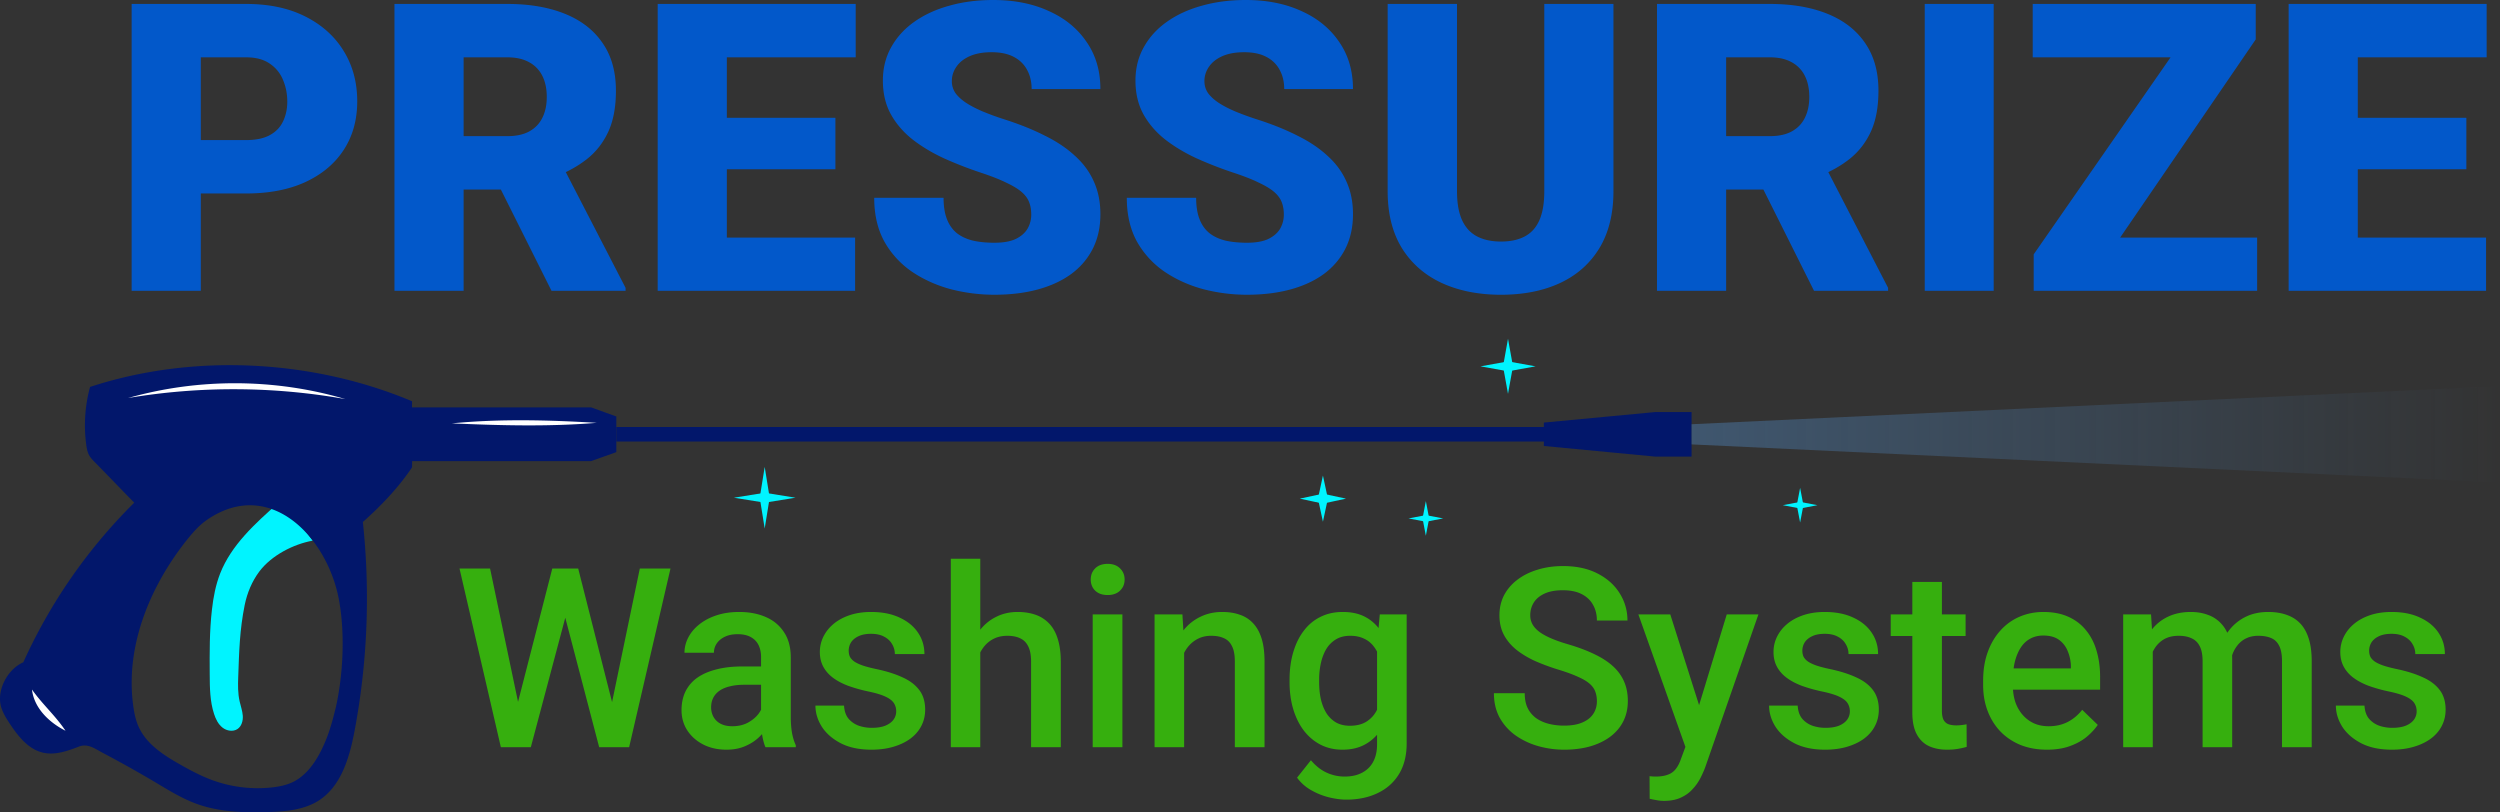 <svg xmlns="http://www.w3.org/2000/svg" width="554" height="180" fill="none"><rect width="100%" height="100%" fill="#333333" stroke="none"/><path d="M54.537 42.874H38.732V31.042h15.805c2.154 0 3.9-.363 5.24-1.091 1.339-.728 2.314-1.732 2.925-3.013.64-1.31.96-2.78.96-4.41 0-1.746-.32-3.361-.96-4.846a7.82 7.82 0 0 0-2.925-3.58c-1.34-.931-3.086-1.397-5.24-1.397H44.496v51.738H29.17V.873h25.366c5.094 0 9.475.932 13.142 2.794 3.697 1.863 6.535 4.425 8.514 7.685 1.98 3.23 2.969 6.927 2.969 11.09 0 4.104-.99 7.684-2.97 10.74-1.978 3.056-4.816 5.443-8.513 7.16-3.667 1.688-8.048 2.532-13.142 2.532ZM87.414.873h25.017c4.89 0 9.14.728 12.749 2.183 3.609 1.456 6.389 3.61 8.339 6.462 1.979 2.852 2.969 6.374 2.969 10.566 0 3.638-.568 6.68-1.703 9.125-1.135 2.445-2.721 4.468-4.759 6.069-2.008 1.571-4.351 2.867-7.029 3.885l-5.021 2.838h-21l-.088-11.832h15.543c1.95 0 3.566-.349 4.846-1.048 1.281-.698 2.242-1.688 2.882-2.968.669-1.31 1.004-2.867 1.004-4.672 0-1.834-.335-3.406-1.004-4.715a6.905 6.905 0 0 0-2.969-3.013c-1.281-.699-2.867-1.048-4.759-1.048h-9.693v51.738H87.414V.873Zm34.797 63.57-14.059-28.118 16.242-.087 14.233 27.55v.655h-16.416ZM189.491 52.654v11.789h-33.88V52.654h33.88ZM161.069.874v63.569h-15.325V.873h15.325Zm24.056 25.235v11.395h-29.514V26.11h29.514ZM189.622.873v11.832h-34.011V.873h34.011ZM228.524 47.546c0-.99-.146-1.877-.437-2.663-.291-.815-.829-1.572-1.615-2.27-.786-.7-1.921-1.398-3.406-2.096-1.455-.728-3.376-1.485-5.763-2.27a86.113 86.113 0 0 1-8.077-3.144c-2.591-1.194-4.905-2.576-6.942-4.148-2.038-1.6-3.653-3.464-4.846-5.588-1.194-2.154-1.791-4.658-1.791-7.51 0-2.736.612-5.195 1.834-7.378 1.223-2.213 2.925-4.09 5.108-5.633 2.213-1.571 4.803-2.765 7.772-3.58C213.33.422 216.575 0 220.097 0c4.657 0 8.761.815 12.312 2.445 3.581 1.6 6.375 3.886 8.383 6.855 2.038 2.94 3.056 6.418 3.056 10.434h-15.237c0-1.6-.335-3.012-1.004-4.235-.641-1.222-1.616-2.183-2.925-2.881-1.31-.699-2.955-1.048-4.934-1.048-1.921 0-3.537.291-4.846.873-1.31.582-2.3 1.368-2.969 2.358a5.447 5.447 0 0 0-1.004 3.187c0 .96.262 1.834.785 2.62.553.756 1.325 1.47 2.314 2.139 1.019.67 2.242 1.31 3.668 1.921a61.121 61.121 0 0 0 4.89 1.79c3.376 1.077 6.374 2.285 8.994 3.624 2.649 1.31 4.875 2.809 6.68 4.497 1.834 1.659 3.216 3.551 4.148 5.676.96 2.125 1.44 4.526 1.44 7.204 0 2.852-.553 5.384-1.659 7.597-1.106 2.212-2.692 4.09-4.759 5.632-2.066 1.513-4.54 2.663-7.422 3.449-2.881.786-6.098 1.179-9.649 1.179-3.26 0-6.476-.408-9.649-1.223-3.143-.844-5.996-2.125-8.557-3.842a19.896 19.896 0 0 1-6.156-6.68c-1.514-2.736-2.271-5.981-2.271-9.736h15.369c0 1.863.247 3.434.742 4.715.495 1.28 1.223 2.314 2.183 3.1.961.757 2.139 1.31 3.537 1.66 1.397.32 2.998.48 4.802.48 1.95 0 3.522-.277 4.716-.83 1.193-.582 2.066-1.339 2.619-2.27.553-.96.83-2.009.83-3.144ZM284.496 47.546c0-.99-.145-1.877-.436-2.663-.292-.815-.83-1.572-1.616-2.27-.786-.7-1.921-1.398-3.405-2.096-1.456-.728-3.377-1.485-5.764-2.27a86.22 86.22 0 0 1-8.077-3.144c-2.59-1.194-4.904-2.576-6.942-4.148-2.037-1.6-3.653-3.464-4.846-5.588-1.193-2.154-1.79-4.658-1.79-7.51 0-2.736.611-5.195 1.834-7.378 1.222-2.213 2.925-4.09 5.108-5.633 2.212-1.571 4.803-2.765 7.771-3.58C269.302.422 272.548 0 276.07 0c4.657 0 8.761.815 12.312 2.445 3.58 1.6 6.374 3.886 8.383 6.855 2.037 2.94 3.056 6.418 3.056 10.434h-15.238c0-1.6-.334-3.012-1.004-4.235-.64-1.222-1.615-2.183-2.925-2.881-1.31-.699-2.954-1.048-4.934-1.048-1.921 0-3.536.291-4.846.873-1.31.582-2.299 1.368-2.969 2.358a5.454 5.454 0 0 0-1.004 3.187c0 .96.262 1.834.786 2.62.553.756 1.324 1.47 2.314 2.139 1.019.67 2.241 1.31 3.667 1.921a61.408 61.408 0 0 0 4.89 1.79c3.377 1.077 6.375 2.285 8.994 3.624 2.649 1.31 4.876 2.809 6.68 4.497 1.834 1.659 3.217 3.551 4.148 5.676.961 2.125 1.441 4.526 1.441 7.204 0 2.852-.553 5.384-1.659 7.597-1.106 2.212-2.693 4.09-4.759 5.632-2.067 1.513-4.541 2.663-7.422 3.449-2.882.786-6.098 1.179-9.649 1.179-3.26 0-6.477-.408-9.649-1.223-3.144-.844-5.996-2.125-8.558-3.842a19.917 19.917 0 0 1-6.156-6.68c-1.513-2.736-2.27-5.981-2.27-9.736h15.368c0 1.863.248 3.434.743 4.715.494 1.28 1.222 2.314 2.183 3.1.96.757 2.139 1.31 3.536 1.66 1.397.32 2.998.48 4.803.48 1.95 0 3.522-.277 4.715-.83 1.193-.582 2.067-1.339 2.62-2.27a6.19 6.19 0 0 0 .829-3.144ZM342.215.873h15.325v41.521c0 4.948-1.033 9.14-3.1 12.574-2.067 3.406-4.963 5.982-8.688 7.728-3.726 1.747-8.107 2.62-13.142 2.62-4.977 0-9.358-.873-13.142-2.62-3.755-1.746-6.695-4.322-8.819-7.728-2.096-3.434-3.144-7.626-3.144-12.574V.874h15.369v41.52c0 2.62.378 4.76 1.135 6.418.757 1.63 1.863 2.824 3.318 3.58 1.455.757 3.216 1.136 5.283 1.136 2.095 0 3.856-.379 5.283-1.136 1.426-.756 2.503-1.95 3.231-3.58.727-1.659 1.091-3.798 1.091-6.418V.874ZM367.189.873h25.017c4.89 0 9.14.728 12.749 2.183 3.609 1.456 6.389 3.61 8.339 6.462 1.979 2.852 2.969 6.374 2.969 10.566 0 3.638-.568 6.68-1.703 9.125-1.135 2.445-2.721 4.468-4.759 6.069-2.008 1.571-4.351 2.867-7.029 3.885l-5.021 2.838H376.75l-.087-11.832h15.543c1.95 0 3.566-.349 4.846-1.048 1.281-.698 2.242-1.688 2.882-2.968.669-1.31 1.004-2.867 1.004-4.672 0-1.834-.335-3.406-1.004-4.715a6.905 6.905 0 0 0-2.969-3.013c-1.281-.699-2.867-1.048-4.759-1.048h-9.693v51.738h-15.324V.873Zm34.797 63.57-14.059-28.118 16.242-.087 14.233 27.55v.655h-16.416ZM441.804.873v63.57h-15.281V.873h15.281ZM500.178 52.654v11.789H454.16V52.654h46.018Zm-.306-43.922-38.115 55.71h-11.09v-8.077L489.219.873h10.653v7.86ZM494.939.873v11.832h-44.49V.873h44.49ZM550.911 52.654v11.789h-33.88V52.654h33.88ZM522.488.874v63.569h-15.324V.873h15.324Zm24.057 25.235v11.395h-29.514V26.11h29.514ZM551.042.873v11.832h-34.011V.873h34.011Z" fill="#0258CA"/><path d="m114.501 156.692 7.887-30.707h4.135l-.463 7.915-8.431 31.686h-4.298l1.17-8.894Zm-5.902-30.707 6.391 30.462.572 9.139h-4.57l-9.165-39.601h6.772Zm26.872 30.38 6.31-30.38h6.799l-9.166 39.601h-4.569l.626-9.221Zm-7.344-30.38 7.806 30.788 1.142 8.813h-4.297l-8.295-31.686-.436-7.915h4.08ZM168.653 159.684v-14.035c0-1.051-.191-1.958-.572-2.72-.38-.761-.961-1.35-1.74-1.767-.762-.417-1.723-.626-2.883-.626-1.07 0-1.995.181-2.775.544-.779.363-1.387.852-1.822 1.469a3.542 3.542 0 0 0-.653 2.094h-6.527c0-1.16.281-2.285.843-3.373.562-1.088 1.378-2.058 2.448-2.91 1.07-.852 2.348-1.523 3.835-2.012 1.487-.49 3.155-.735 5.004-.735 2.212 0 4.171.372 5.875 1.115 1.723.744 3.073 1.868 4.053 3.373.997 1.487 1.496 3.354 1.496 5.603v13.082c0 1.342.09 2.548.271 3.617.2 1.052.481 1.968.844 2.747v.436h-6.718c-.309-.708-.553-1.605-.735-2.693a22.011 22.011 0 0 1-.244-3.209Zm.951-11.995.055 4.053h-4.705c-1.215 0-2.285.118-3.21.353-.925.218-1.695.544-2.312.979-.616.436-1.079.961-1.387 1.578-.308.616-.462 1.314-.462 2.094 0 .78.181 1.496.544 2.149.362.634.888 1.133 1.577 1.496.707.362 1.56.544 2.557.544 1.342 0 2.511-.272 3.509-.816 1.015-.562 1.813-1.242 2.393-2.04.58-.816.888-1.587.925-2.312l2.121 2.91c-.217.744-.589 1.541-1.115 2.394-.526.852-1.215 1.668-2.067 2.448-.834.761-1.84 1.387-3.019 1.876-1.16.49-2.502.735-4.025.735-1.922 0-3.636-.381-5.141-1.143-1.505-.779-2.683-1.822-3.536-3.128-.852-1.323-1.278-2.819-1.278-4.487 0-1.56.29-2.938.87-4.134a8.113 8.113 0 0 1 2.611-3.047c1.161-.816 2.575-1.432 4.243-1.849 1.669-.435 3.572-.653 5.712-.653h5.14ZM198.598 157.617c0-.653-.163-1.243-.49-1.768-.326-.544-.952-1.034-1.876-1.469-.907-.435-2.249-.834-4.026-1.197a34.527 34.527 0 0 1-4.297-1.224c-1.288-.489-2.394-1.079-3.318-1.768-.925-.689-1.641-1.505-2.149-2.447-.508-.943-.762-2.031-.762-3.264 0-1.197.263-2.33.789-3.4.526-1.07 1.279-2.013 2.258-2.829.979-.816 2.166-1.459 3.563-1.931 1.414-.471 2.991-.707 4.732-.707 2.466 0 4.578.417 6.337 1.251 1.777.816 3.137 1.931 4.08 3.346.943 1.396 1.414 2.973 1.414 4.732h-6.554c0-.78-.2-1.505-.599-2.176-.381-.689-.961-1.242-1.74-1.659-.78-.435-1.759-.653-2.938-.653-1.124 0-2.058.182-2.801.544-.726.345-1.27.798-1.632 1.36a3.469 3.469 0 0 0-.517 1.85c0 .489.091.934.272 1.333.2.38.526.734.979 1.06.453.308 1.07.599 1.85.871.797.272 1.795.534 2.991.788 2.249.472 4.18 1.079 5.794 1.823 1.632.725 2.883 1.668 3.753 2.828.87 1.143 1.306 2.593 1.306 4.352 0 1.305-.281 2.502-.844 3.59-.544 1.07-1.341 2.004-2.393 2.802-1.052.779-2.312 1.387-3.781 1.822-1.45.435-3.082.653-4.895.653-2.666 0-4.923-.472-6.773-1.415-1.849-.961-3.254-2.185-4.215-3.672-.943-1.504-1.415-3.064-1.415-4.678h6.338c.072 1.215.408 2.185 1.006 2.911a5.399 5.399 0 0 0 2.285 1.55 8.971 8.971 0 0 0 2.855.462c1.179 0 2.167-.154 2.965-.462.798-.326 1.405-.762 1.822-1.306a3.113 3.113 0 0 0 .626-1.903ZM217.229 123.809v41.777h-6.528v-41.777h6.528Zm-1.143 25.974-2.121-.027c.018-2.031.299-3.907.843-5.63.562-1.722 1.342-3.218 2.339-4.488 1.015-1.287 2.23-2.275 3.645-2.964 1.414-.707 2.982-1.061 4.705-1.061 1.45 0 2.756.2 3.916.599a7.472 7.472 0 0 1 3.047 1.931c.852.87 1.495 2.012 1.931 3.427.453 1.396.68 3.1.68 5.113v18.903h-6.582v-18.958c0-1.414-.209-2.538-.626-3.372-.399-.834-.988-1.433-1.768-1.795-.78-.381-1.731-.571-2.856-.571-1.178 0-2.221.235-3.127.707a6.524 6.524 0 0 0-2.231 1.931c-.598.816-1.051 1.759-1.36 2.828a13.057 13.057 0 0 0-.435 3.427ZM248.724 136.157v29.429h-6.582v-29.429h6.582Zm-7.017-7.724c0-.997.326-1.822.979-2.475.671-.671 1.596-1.007 2.774-1.007 1.161 0 2.076.336 2.747 1.007.671.653 1.007 1.478 1.007 2.475 0 .979-.336 1.795-1.007 2.448-.671.652-1.586.979-2.747.979-1.178 0-2.103-.327-2.774-.979-.653-.653-.979-1.469-.979-2.448ZM262.405 142.44v23.146h-6.555v-29.429h6.174l.381 6.283Zm-1.17 7.343-2.121-.027c.018-2.085.308-3.998.87-5.739.58-1.74 1.378-3.236 2.394-4.487a10.555 10.555 0 0 1 3.699-2.883c1.432-.689 3.028-1.034 4.786-1.034 1.415 0 2.693.2 3.835.599a6.968 6.968 0 0 1 2.965 1.876c.834.871 1.469 2.004 1.904 3.4.435 1.378.653 3.073.653 5.086v19.012h-6.582v-19.039c0-1.414-.209-2.53-.626-3.346-.399-.834-.988-1.423-1.768-1.767-.761-.363-1.713-.544-2.856-.544-1.124 0-2.13.235-3.019.707a6.782 6.782 0 0 0-2.257 1.931c-.598.816-1.061 1.759-1.387 2.828a11.67 11.67 0 0 0-.49 3.427ZM305.759 136.157h5.956v28.613c0 2.647-.562 4.895-1.686 6.745-1.124 1.849-2.693 3.255-4.705 4.216-2.013.979-4.343 1.468-6.99 1.468-1.125 0-2.376-.163-3.754-.489a15.423 15.423 0 0 1-3.971-1.578 9.847 9.847 0 0 1-3.182-2.801l3.074-3.862c1.051 1.251 2.212 2.166 3.481 2.747a9.51 9.51 0 0 0 3.998.87c1.505 0 2.783-.281 3.835-.843a5.695 5.695 0 0 0 2.475-2.421c.58-1.07.87-2.375.87-3.916v-22.085l.599-6.664Zm-19.991 15.041v-.571c0-2.231.272-4.261.816-6.093.544-1.849 1.324-3.436 2.339-4.76 1.015-1.341 2.248-2.366 3.699-3.073 1.451-.725 3.092-1.088 4.923-1.088 1.904 0 3.527.345 4.868 1.034 1.36.689 2.493 1.677 3.4 2.964.907 1.27 1.614 2.793 2.122 4.57.525 1.758.915 3.717 1.169 5.874v1.823c-.236 2.103-.635 4.025-1.197 5.766-.562 1.74-1.305 3.245-2.23 4.515a9.52 9.52 0 0 1-3.427 2.937c-1.342.689-2.928 1.034-4.76 1.034-1.795 0-3.417-.372-4.868-1.116-1.432-.743-2.665-1.786-3.699-3.127-1.015-1.342-1.795-2.92-2.339-4.733-.544-1.831-.816-3.817-.816-5.956Zm6.555-.571v.571c0 1.342.127 2.593.381 3.753.272 1.161.68 2.185 1.223 3.073a6.425 6.425 0 0 0 2.122 2.068c.87.489 1.895.734 3.073.734 1.542 0 2.802-.326 3.781-.979a6.343 6.343 0 0 0 2.285-2.638c.544-1.125.924-2.376 1.142-3.754v-4.923a12.046 12.046 0 0 0-.68-2.991 7.998 7.998 0 0 0-1.333-2.421 5.567 5.567 0 0 0-2.121-1.632c-.852-.399-1.859-.598-3.019-.598-1.179 0-2.203.253-3.074.761a6.249 6.249 0 0 0-2.148 2.094c-.544.889-.952 1.922-1.224 3.101a16.786 16.786 0 0 0-.408 3.781ZM353.872 155.386c0-.816-.127-1.541-.38-2.176-.236-.634-.662-1.214-1.279-1.74-.616-.526-1.487-1.034-2.611-1.523-1.106-.508-2.52-1.025-4.243-1.551a47.103 47.103 0 0 1-5.222-1.931c-1.577-.725-2.955-1.559-4.134-2.502-1.178-.961-2.094-2.058-2.747-3.291-.653-1.251-.979-2.693-.979-4.324 0-1.614.335-3.083 1.006-4.407.689-1.323 1.659-2.466 2.911-3.427 1.269-.979 2.765-1.731 4.487-2.257 1.723-.544 3.627-.816 5.712-.816 2.937 0 5.467.544 7.588 1.632 2.14 1.088 3.781 2.547 4.923 4.379 1.16 1.831 1.741 3.853 1.741 6.065h-6.773c0-1.305-.281-2.457-.843-3.454-.544-1.016-1.378-1.813-2.502-2.394-1.106-.58-2.511-.87-4.216-.87-1.614 0-2.955.245-4.025.734-1.07.49-1.868 1.152-2.394 1.986-.525.834-.788 1.777-.788 2.829 0 .743.172 1.423.516 2.039.345.599.871 1.161 1.578 1.687.707.507 1.596.988 2.665 1.441 1.07.453 2.33.889 3.781 1.306 2.194.652 4.107 1.378 5.739 2.176 1.632.779 2.992 1.668 4.08 2.665 1.087.997 1.903 2.13 2.447 3.4.544 1.251.816 2.674.816 4.27 0 1.668-.335 3.173-1.006 4.515-.671 1.323-1.632 2.457-2.883 3.4-1.233.924-2.72 1.64-4.461 2.148-1.722.49-3.644.735-5.766.735a21.17 21.17 0 0 1-5.63-.762 16.603 16.603 0 0 1-5.004-2.312 11.947 11.947 0 0 1-3.59-3.916c-.889-1.578-1.333-3.418-1.333-5.522h6.827c0 1.288.217 2.385.653 3.291a6.065 6.065 0 0 0 1.876 2.231c.798.562 1.723.979 2.774 1.251 1.07.272 2.213.408 3.427.408 1.596 0 2.929-.227 3.999-.68 1.088-.454 1.903-1.088 2.447-1.904.544-.816.816-1.759.816-2.829ZM374.652 162.376l7.996-26.219h7.017l-11.804 33.916a22.909 22.909 0 0 1-1.061 2.367 10.718 10.718 0 0 1-1.713 2.42c-.689.78-1.55 1.405-2.584 1.877-1.033.489-2.285.734-3.753.734-.58 0-1.143-.054-1.687-.163a27.425 27.425 0 0 1-1.495-.299l-.028-5.005c.182.019.399.037.653.055.272.018.49.027.653.027 1.088 0 1.994-.136 2.72-.408a3.778 3.778 0 0 0 1.768-1.251c.471-.58.87-1.36 1.196-2.339l2.122-5.712Zm-4.515-26.219 6.99 22.031 1.169 6.908-4.542 1.17-10.689-30.109h7.072ZM409.928 157.617c0-.653-.163-1.243-.49-1.768-.326-.544-.952-1.034-1.876-1.469-.907-.435-2.249-.834-4.026-1.197a34.527 34.527 0 0 1-4.297-1.224c-1.287-.489-2.394-1.079-3.318-1.768-.925-.689-1.641-1.505-2.149-2.447-.508-.943-.761-2.031-.761-3.264 0-1.197.262-2.33.788-3.4.526-1.07 1.279-2.013 2.258-2.829.979-.816 2.167-1.459 3.563-1.931 1.414-.471 2.992-.707 4.732-.707 2.466 0 4.579.417 6.337 1.251 1.777.816 3.137 1.931 4.08 3.346.943 1.396 1.414 2.973 1.414 4.732h-6.554c0-.78-.2-1.505-.599-2.176-.38-.689-.961-1.242-1.74-1.659-.78-.435-1.759-.653-2.938-.653-1.124 0-2.058.182-2.801.544-.725.345-1.269.798-1.632 1.36a3.469 3.469 0 0 0-.517 1.85c0 .489.091.934.272 1.333.2.38.526.734.979 1.06.454.308 1.07.599 1.85.871.798.272 1.795.534 2.992.788 2.248.472 4.179 1.079 5.793 1.823 1.632.725 2.883 1.668 3.753 2.828.87 1.143 1.306 2.593 1.306 4.352 0 1.305-.281 2.502-.844 3.59-.543 1.07-1.341 2.004-2.393 2.802-1.052.779-2.312 1.387-3.781 1.822-1.45.435-3.082.653-4.895.653-2.666 0-4.923-.472-6.773-1.415-1.849-.961-3.254-2.185-4.215-3.672-.943-1.504-1.415-3.064-1.415-4.678h6.338c.072 1.215.408 2.185 1.006 2.911a5.399 5.399 0 0 0 2.285 1.55 8.971 8.971 0 0 0 2.855.462c1.179 0 2.167-.154 2.965-.462.798-.326 1.405-.762 1.822-1.306a3.113 3.113 0 0 0 .626-1.903ZM435.576 136.157v4.787h-16.591v-4.787h16.591Zm-11.804-7.207h6.554v28.503c0 .907.127 1.605.381 2.095.272.471.644.788 1.115.952.472.163 1.025.244 1.659.244.454 0 .889-.027 1.306-.081.417-.055.752-.109 1.006-.163l.028 5.004c-.544.163-1.179.308-1.904.435-.707.127-1.523.191-2.448.191-1.505 0-2.838-.263-3.998-.789-1.161-.544-2.067-1.424-2.72-2.638-.653-1.215-.979-2.829-.979-4.842V128.95ZM453.608 166.13c-2.176 0-4.143-.354-5.902-1.061-1.741-.725-3.227-1.732-4.46-3.019-1.215-1.288-2.149-2.802-2.802-4.542-.653-1.741-.979-3.618-.979-5.63v-1.088c0-2.303.336-4.388 1.006-6.256.671-1.867 1.605-3.463 2.802-4.787a12.047 12.047 0 0 1 4.243-3.073c1.632-.707 3.4-1.061 5.303-1.061 2.104 0 3.944.354 5.522 1.061 1.577.707 2.883 1.704 3.916 2.992 1.052 1.269 1.832 2.783 2.339 4.542.526 1.759.789 3.699.789 5.82v2.802h-22.738v-4.706h16.265v-.516a9.207 9.207 0 0 0-.707-3.319 5.645 5.645 0 0 0-1.931-2.502c-.871-.634-2.031-.952-3.482-.952-1.088 0-2.058.236-2.91.707-.834.454-1.532 1.116-2.094 1.986-.562.87-.998 1.922-1.306 3.155-.29 1.215-.435 2.584-.435 4.107v1.088c0 1.287.172 2.484.517 3.59a8.569 8.569 0 0 0 1.577 2.856 7.485 7.485 0 0 0 2.503 1.931c.979.453 2.094.68 3.345.68 1.577 0 2.983-.318 4.216-.952 1.233-.635 2.302-1.532 3.209-2.693l3.454 3.346c-.634.924-1.459 1.813-2.475 2.665-1.015.834-2.257 1.514-3.726 2.04-1.451.526-3.137.789-5.059.789ZM477.053 142.141v23.445h-6.555v-29.429h6.174l.381 5.984Zm-1.061 7.642-2.23-.027c0-2.031.254-3.907.762-5.63.507-1.722 1.251-3.218 2.23-4.488a9.806 9.806 0 0 1 3.644-2.964c1.469-.707 3.164-1.061 5.086-1.061 1.342 0 2.566.2 3.672.599a7.27 7.27 0 0 1 2.91 1.822c.835.834 1.469 1.904 1.904 3.209.454 1.306.68 2.883.68 4.733v19.61h-6.555v-19.039c0-1.433-.217-2.557-.652-3.373-.417-.816-1.025-1.396-1.823-1.74-.779-.363-1.713-.544-2.801-.544-1.233 0-2.285.235-3.155.707a5.935 5.935 0 0 0-2.094 1.931c-.544.816-.943 1.759-1.197 2.828a14.81 14.81 0 0 0-.381 3.427Zm18.25-1.74-3.073.68c0-1.777.245-3.454.734-5.032.508-1.596 1.242-2.992 2.203-4.188a10.332 10.332 0 0 1 3.618-2.856c1.432-.689 3.073-1.034 4.923-1.034 1.504 0 2.846.209 4.025.626 1.197.399 2.212 1.033 3.046 1.904.834.87 1.469 2.003 1.904 3.399.435 1.378.653 3.047.653 5.005v19.039h-6.582V146.52c0-1.487-.218-2.639-.653-3.455-.417-.815-1.015-1.378-1.795-1.686-.78-.326-1.714-.489-2.802-.489-1.015 0-1.912.19-2.692.571a5.33 5.33 0 0 0-1.931 1.55 6.902 6.902 0 0 0-1.197 2.258 9.668 9.668 0 0 0-.381 2.774ZM535.529 157.617c0-.653-.163-1.243-.489-1.768-.327-.544-.952-1.034-1.877-1.469-.907-.435-2.248-.834-4.025-1.197a34.544 34.544 0 0 1-4.298-1.224c-1.287-.489-2.393-1.079-3.318-1.768-.925-.689-1.641-1.505-2.149-2.447-.507-.943-.761-2.031-.761-3.264 0-1.197.263-2.33.789-3.4.525-1.07 1.278-2.013 2.257-2.829.979-.816 2.167-1.459 3.563-1.931 1.414-.471 2.992-.707 4.733-.707 2.465 0 4.578.417 6.337 1.251 1.777.816 3.137 1.931 4.079 3.346.943 1.396 1.415 2.973 1.415 4.732h-6.555c0-.78-.199-1.505-.598-2.176-.381-.689-.961-1.242-1.741-1.659-.78-.435-1.759-.653-2.937-.653-1.125 0-2.058.182-2.802.544-.725.345-1.269.798-1.632 1.36a3.478 3.478 0 0 0-.517 1.85c0 .489.091.934.272 1.333.2.38.526.734.98 1.06.453.308 1.069.599 1.849.871.798.272 1.795.534 2.992.788 2.248.472 4.179 1.079 5.793 1.823 1.632.725 2.883 1.668 3.753 2.828.871 1.143 1.306 2.593 1.306 4.352 0 1.305-.281 2.502-.843 3.59-.544 1.07-1.342 2.004-2.394 2.802-1.051.779-2.311 1.387-3.78 1.822-1.451.435-3.083.653-4.896.653-2.665 0-4.923-.472-6.772-1.415-1.85-.961-3.255-2.185-4.216-3.672-.943-1.504-1.414-3.064-1.414-4.678h6.337c.072 1.215.408 2.185 1.006 2.911a5.405 5.405 0 0 0 2.285 1.55 8.982 8.982 0 0 0 2.856.462c1.178 0 2.167-.154 2.964-.462.798-.326 1.406-.762 1.823-1.306a3.112 3.112 0 0 0 .625-1.903Z" fill="#36AF0E"/><path d="m136.579 100.194-5.629 1.994H90.815V90.285h40.208l5.556 2.009v7.9ZM342.119 93.642l24.67-2.33h8.062v9.865h-8.15l-24.582-2.346v-5.189Z" fill="#02176B"/><path d="M69.296 119.807c-4.338.792-9.132 3.284-11.8 6.802-1.641 2.169-2.726 4.793-3.268 7.446-1.129 5.6-1.232 10.247-1.437 15.963-.073 1.803-.088 3.636.308 5.395.235 1.07.63 2.11.704 3.21.073 1.099-.264 2.301-1.158 2.917-.983.674-2.404.44-3.343-.308-.938-.733-1.495-1.876-1.861-3.005-.924-2.814-.953-5.834-.968-8.795-.029-4.793-.058-9.616.499-14.38.308-2.712.82-5.423 1.817-7.974 2.478-6.303 7.71-11.023 12.768-15.523 3.195 1.817 5.482 5.321 7.74 8.238v.014Z" fill="#00F4FF"/><path d="M91.313 103.551c.074-5.057-.073-9.572 0-14.629-21.62-9.103-48.035-10.818-71.357-3.18a32.382 32.382 0 0 0-.835 12.884c.102.762.249 1.524.6 2.199.338.63.851 1.158 1.35 1.656 2.814 2.859 5.863 6.054 8.677 8.912a118.447 118.447 0 0 0-24.582 35.371c-3.562 1.554-6.054 6.362-4.867 10.071.425 1.319 1.173 2.491 1.935 3.635 1.833 2.741 4.075 5.585 7.3 6.318 2.653.615 5.394-.352 7.93-1.334 2.009-.777 3.518.439 5.439 1.451a261.597 261.597 0 0 1 11.565 6.479c2.946 1.759 5.878 3.577 9.103 4.749 5.028 1.832 10.51 1.979 15.86 1.818 3.84-.117 7.857-.455 11.112-2.492 5.071-3.196 6.918-9.616 8.032-15.509a158.576 158.576 0 0 0 1.833-46.276c3.972-3.518 7.974-7.696 10.905-12.123Zm-16.989 53.533c-.835 3.606-1.95 7.182-3.781 10.407-1.35 2.375-3.167 4.603-5.63 5.805-1.465.704-3.078 1.026-4.705 1.202a29.287 29.287 0 0 1-13.104-1.598c-2.536-.923-4.925-2.199-7.27-3.533-3.622-2.052-7.36-4.47-9.09-8.267-.659-1.436-.981-3.005-1.201-4.573-1.847-13.061 3.533-26.312 11.697-36.661 1.407-1.774 2.917-3.518 4.794-4.779 13.808-9.322 26.517 3.914 29.082 17.854 1.378 7.461.938 16.755-.777 24.157l-.015-.014ZM343.541 94.624H136.579v3.225h206.962v-3.225Z" fill="#02176B"/><path d="m554.006 106.937-179.155-8.458v-4.47l179.155-8.458v21.386Z" fill="url(#a)"/><path d="M28.37 88.204c15.611-4.442 32.586-4.368 48.153.234a141.266 141.266 0 0 0-48.153-.234ZM7.086 152.803c2.375 3.357 5.145 5.717 7.432 9.133-3.562-1.789-6.963-4.984-7.432-9.133ZM100.152 93.818c10.657-1.04 21.402-.748 32.073-.117-10.671.88-21.387.586-32.073.117Z" fill="#fff"/><path d="m169.457 103.463 1.1 6.831h-2.199l1.099-6.831ZM169.457 117.125l-1.099-6.831h2.199l-1.1 6.831Z" fill="#00F4FF"/><path d="m176.288 110.294-6.831 1.099v-2.198l6.831 1.099ZM162.627 110.294l6.83-1.099v2.198l-6.83-1.099ZM293.16 105.384l1.099 5.115h-2.199l1.1-5.115ZM293.16 115.615l-1.1-5.116h2.199l-1.099 5.116Z" fill="#00F4FF"/><path d="m298.275 110.499-5.115 1.1V109.4l5.115 1.099ZM288.029 110.499l5.131-1.099v2.199l-5.131-1.1ZM315.968 111.042l.733 3.84h-1.466l.733-3.84ZM315.968 118.723l-.733-3.841h1.466l-.733 3.841Z" fill="#00F4FF"/><path d="m319.809 114.882-3.841.733v-1.466l3.841.733ZM312.128 114.882l3.84-.733v1.466l-3.84-.733ZM398.905 108.11l.733 3.84h-1.466l.733-3.84ZM398.905 115.791l-.733-3.841h1.466l-.733 3.841Z" fill="#00F4FF"/><path d="m402.746 111.95-3.841.733v-1.465l3.841.732ZM395.065 111.95l3.84-.732v1.465l-3.84-.733ZM334.174 75.07l1.099 6.113h-2.199l1.1-6.113ZM334.174 87.28l-1.1-6.097h2.199l-1.099 6.097Z" fill="#00F4FF"/><path d="m340.286 81.183-6.112 1.099v-2.199l6.112 1.1Z" fill="#00F4FF"/><path d="m328.076 81.183 6.098-1.1v2.199l-6.098-1.1Z" fill="#00F4FF"/><defs><linearGradient id="a" x1="0" y1="89.938" x2="554.006" y2="89.938" gradientUnits="userSpaceOnUse"><stop stop-color="#5391D1"/><stop offset=".11" stop-color="#5391D1" stop-opacity=".93"/><stop offset=".31" stop-color="#5391D1" stop-opacity=".76"/><stop offset=".59" stop-color="#5391D1" stop-opacity=".48"/><stop offset=".92" stop-color="#5391D1" stop-opacity=".09"/><stop offset="1" stop-color="#5391D1" stop-opacity="0"/></linearGradient></defs></svg>